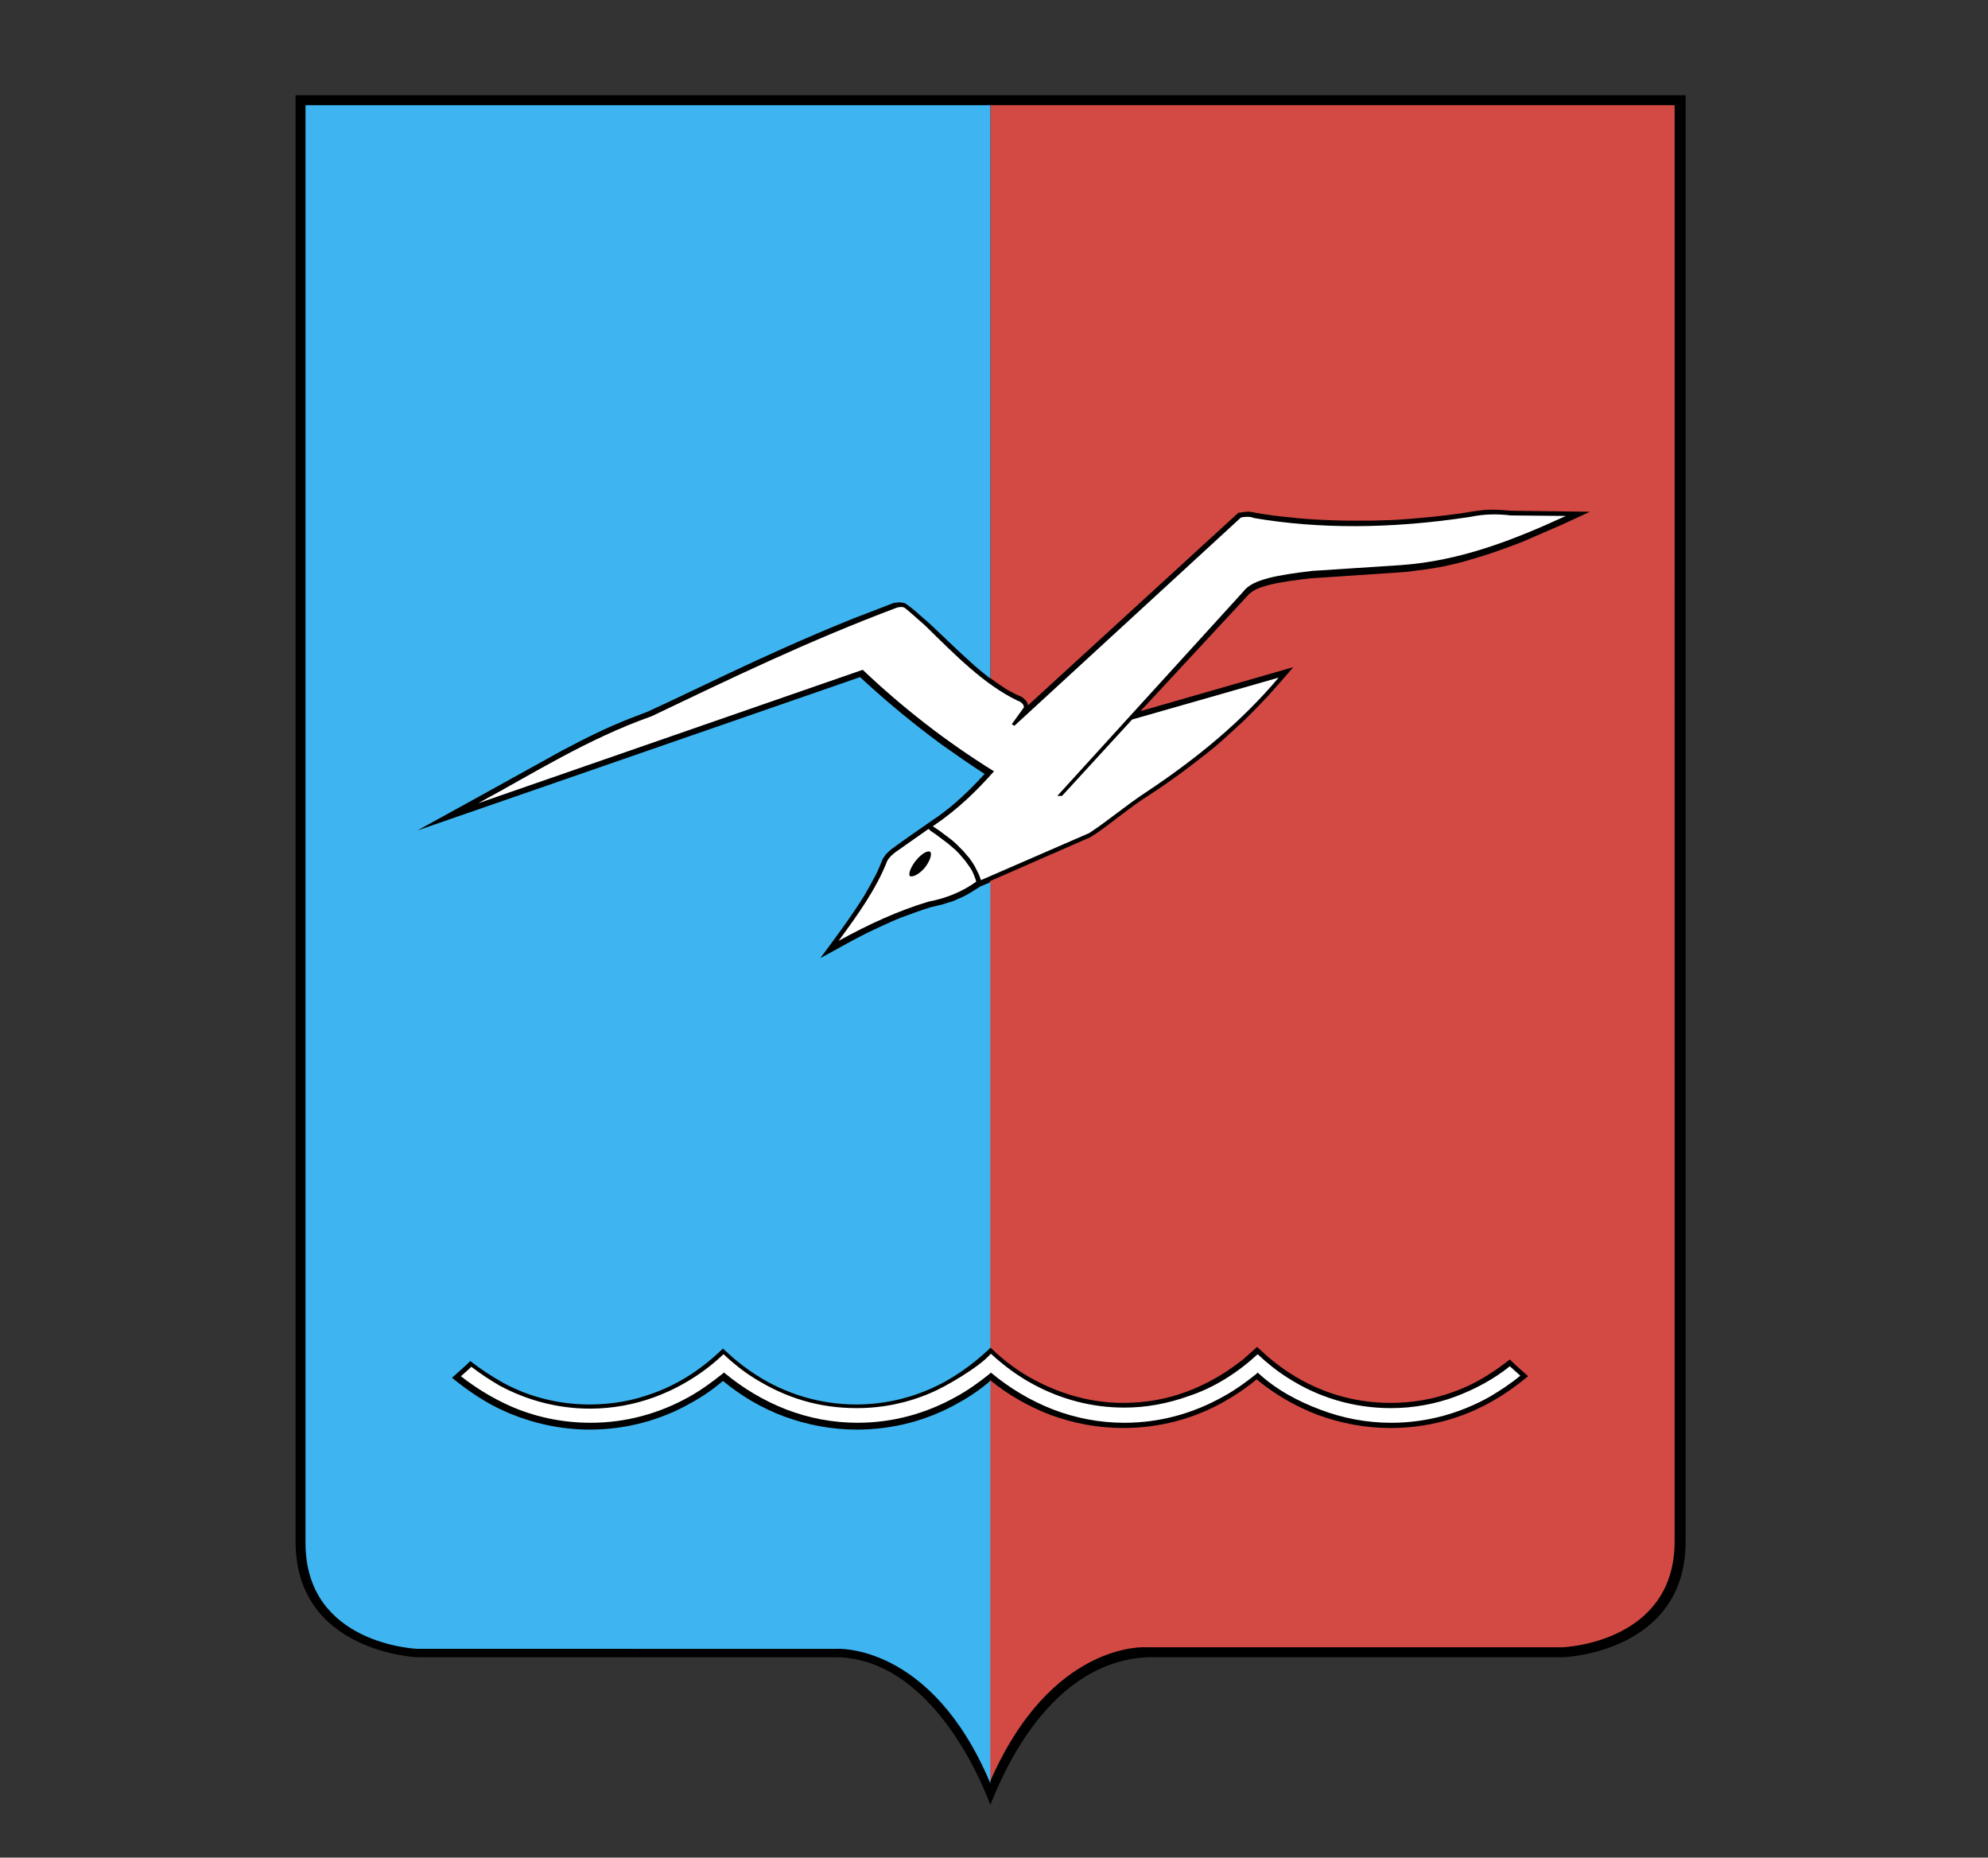 <?xml version="1.0" encoding="utf-8"?>
<!-- Generator: Adobe Illustrator 17.1.0, SVG Export Plug-In . SVG Version: 6.00 Build 0)  -->
<!DOCTYPE svg PUBLIC "-//W3C//DTD SVG 1.1//EN" "http://www.w3.org/Graphics/SVG/1.1/DTD/svg11.dtd">
<svg version="1.1" id="Слой_1" xmlns="http://www.w3.org/2000/svg" xmlns:xlink="http://www.w3.org/1999/xlink" x="0px" y="0px"
	 viewBox="0 0 380 355" enable-background="new 0 0 380 355" xml:space="preserve">
<rect x="0" y="0" width="380" height="355" fill="#333333" stroke="none"/>
<g>
	<path d="M189.3,344.9c-4.1-10.8-14-27.9-29.3-28.2h0H79.8h0c-0.1,0-23.3-0.9-23.3-22.1V18.2h265.7v276.4
		c0,21.2-23.2,22.1-23.3,22.1h0h-79.7C203.3,317.6,194,333,189.3,344.9L189.3,344.9z"/>
	<path fill-rule="evenodd" clip-rule="evenodd" fill="#FFFFFF" d="M280.9,98.8c-15.1,2.3-28.9,2.3-41.2,0.2
		c-0.7-0.3-1.6-0.3-2.5-0.1l-43.3,39.8l-0.5-0.3l2.3-3.2c0.1-0.5-0.5-1.1-1.2-1.3c-6.4-3.1-11.8-8.6-17.6-14.3
		c-1.4-1.2-3-2.7-3.8-3.3c-0.3-0.3-0.8-0.4-1.6-0.2c-16.8,6.3-31.5,13.4-47,20.8c-12.2,4.3-22.7,11-33.1,16.6l73.5-25.5
		c7.6,7.2,15.9,13.7,25.1,19.4c-3.2,3.6-6.8,7.2-11.7,10.5l0.3,0.2l0.9,0.6l0.8,0.6l0.8,0.6l0.8,0.6l0.8,0.7l0.7,0.7l0.7,0.7
		l0.6,0.7l0.6,0.7l0.5,0.7l0.5,0.8l0.4,0.8l0.4,0.8l0.3,0.8l0.1,0.3l20.7-9c3.4-2.2,6.9-5.2,10.7-7.7c10.1-6.7,18.5-13.7,25.5-22
		l-28,8l-13.4,14.6l-0.9,0l35.6-39.1c1.7-2.3,6.5-3.1,13.1-3.9l16.9-1.1c11.4-0.8,21.6-4.8,31.6-9.4l-10.5-0.1
		C286.2,98.2,283.8,98.2,280.9,98.8L280.9,98.8z M177.5,158.4l-6.4,4.5c-0.5,0.4-1.1,0.9-1.5,1.6c-2.1,5.4-5.7,10.4-9.3,15.3
		c5.8-3.2,11.5-5.8,17.2-7.5c3.2-0.6,6.3-1.8,9.1-3.8l-0.1-0.4l-0.3-0.8l-0.3-0.7l-0.4-0.7l-0.5-0.7l-0.5-0.7l-0.6-0.7l-0.6-0.7
		l-0.7-0.7l-0.7-0.6l-0.7-0.6l-0.8-0.6l-0.8-0.6l-0.8-0.6l-0.9-0.6L177.5,158.4L177.5,158.4z M177.8,162.8c-0.4-0.3-1.5,0.2-2.6,1.5
		c-1.1,1.3-1.6,2.7-1.3,3.1c0.4,0.3,1.7-0.2,2.8-1.5C177.8,164.6,178.2,163.1,177.8,162.8L177.8,162.8z"/>
	<path fill="#FFFFFF" d="M240.4,258.8c1.8,1.7,3.8,3.3,5.9,4.6c5.8,3.7,12.5,5.7,19.6,5.7h0c4.3,0,8.5-0.8,12.3-2.2
		c3.7-1.4,7.3-3.3,10.4-5.8c0.7,0.6,1.3,1.2,2,1.8c-1.8,1.5-3.8,2.8-5.8,4c-5.7,3.2-12.1,5-18.9,5h0c-4.7,0-9.3-0.9-13.5-2.5
		c-4.3-1.6-8.6-3.9-12-7.1l-0.3,0.3l0,0c-2,1.6-4.1,3.1-6.3,4.3c-5.7,3.2-12.1,5-18.9,5h0c-4.7,0-9.3-0.9-13.5-2.5
		c-4.4-1.7-8.4-4.1-12-7.1l-0.3,0.3l0,0c-2,1.6-4.1,3.1-6.3,4.3c-5.7,3.2-12.1,5-18.9,5h0c-4.7,0-9.3-0.9-13.5-2.5
		c-4.4-1.7-8.4-4.1-12-7.1c-2.1,1.7-4.3,3.3-6.6,4.6c-5.7,3.2-12.1,5-18.9,5h0c-5.4,0-10.7-1.1-15.6-3.3c-3.3-1.5-6.4-3.4-9.2-5.6
		c0.7-0.6,1.4-1.2,2-1.8c1.7,1.3,3.5,2.5,5.4,3.6c5.2,2.8,11.1,4.4,17.3,4.4c4.3,0,8.5-0.8,12.3-2.2c4.9-1.8,9.4-4.6,13.2-8.2
		c1.8,1.7,3.8,3.3,5.9,4.6c6.1,3.8,12.4,5.7,19.6,5.7c4.9,0,9.7-1,14.1-2.9c2.7-1.1,9.4-5,11.5-7.5c2.5,2.3,5.2,4.3,8.2,5.9
		c5.2,2.8,11.1,4.4,17.3,4.4c4.3,0,8.4-0.8,12.3-2.2C232.1,265.2,236.6,262.3,240.4,258.8L240.4,258.8z"/>
	<path fill-rule="evenodd" clip-rule="evenodd" fill="#D24A43" d="M189.3,20.1v109.5c1.1,0.8,2.1,1.5,3.2,2.2
		c0.6,0.3,1.1,0.6,1.7,0.9c0.4,0.2,0.8,0.3,1.1,0.5l0.3,0.2l0.3,0.3l0.3,0.3l0.2,0.4l0.1,0.4L236.7,98l0.7-0.1l0.8-0.1l0.8,0
		c0.3,0.1,0.7,0.1,1,0.2c2.3,0.4,4.6,0.7,6.9,0.9c1.6,0.2,3.2,0.3,4.8,0.4c2.1,0.1,4.2,0.2,6.2,0.2c1.3,0,2.6,0,3.9,0
		c1.3,0,2.6-0.1,3.9-0.1c2.2-0.1,4.5-0.3,6.7-0.5c2.3-0.2,4.6-0.5,6.9-0.8c1.4-0.2,2.7-0.5,4.1-0.6c0.7-0.1,1.3-0.1,2-0.1
		c1.1,0,2.2,0.1,3.4,0.2l15.1,0.2l-5.2,2.4c-2.5,1.1-5.1,2.2-7.6,3.3c-2.3,0.9-4.5,1.7-6.9,2.5c-1.3,0.4-2.7,0.8-4,1.2
		c-1.4,0.4-2.7,0.7-4.1,1c-1.4,0.3-2.8,0.5-4.2,0.7c-1.1,0.1-2.1,0.3-3.2,0.4l-18,1.2c-2.6,0.3-5.2,0.6-7.8,1.2
		c-1.2,0.3-2.3,0.6-3.3,1.2c-0.4,0.3-0.8,0.5-1.1,0.9L218,135.9l29.2-8.4c-1.6,1.9-3.3,3.8-5,5.7c-1.4,1.5-2.9,3-4.3,4.4l-4.6,4.2
		c-1.6,1.4-3.3,2.7-5,4c-2.3,1.8-4.7,3.5-7.2,5.2c-0.9,0.6-1.7,1.1-2.6,1.7c-3,2-5.7,4.3-8.7,6.4l-1.4,0.9l-19.2,8.4v89l0.3,0.3l0,0
		c2.5,2.4,5.3,4.5,8.4,6.1c5.1,2.7,10.8,4.3,16.8,4.3h0c4.2,0,8.2-0.7,12-2.1c3.8-1.4,7.3-3.4,10.5-5.9l0,0l0,0
		c0.2-0.1,0.3-0.2,0.4-0.3v0c0.9-0.8,1.8-1.6,2.7-2.4l0.3,0.3l0,0c1.9,1.8,3.9,3.4,6.1,4.8c5.6,3.6,12.1,5.6,19.1,5.6h0
		c4.2,0,8.2-0.7,12-2.1c4-1.4,7.5-3.6,10.8-6.2l0.3,0.3l0,0c1,1,2.1,1.9,3.2,2.9c-2.2,1.8-4.4,3.4-6.9,4.8
		c-5.8,3.3-12.4,5.1-19.4,5.1h0c-4.9,0-9.5-0.9-13.9-2.5c-4.2-1.6-8.2-3.9-11.7-6.8c-1.9,1.6-4,3-6.1,4.2
		c-5.8,3.3-12.4,5.1-19.4,5.1h0c-4.9,0-9.5-0.9-13.9-2.5c-4.2-1.6-8.2-3.9-11.6-6.7v76.9c0,0,0,0,0,0c11.7-27,29.8-25.8,29.8-25.8
		h79.7c0.1,0,21.4-0.8,21.4-20.2V20.1H189.3L189.3,20.1z"/>
	<path fill-rule="evenodd" clip-rule="evenodd" fill="#3EB5F1" d="M189.3,20.1v109.5c0,0,0,0-0.1,0c-1.3-1-2.5-2-3.7-3.1
		c-2.8-2.5-5.4-5.1-8.1-7.6c-1-0.8-1.9-1.7-2.9-2.5c-0.5-0.4-1-0.8-1.5-1.1l-0.3-0.1l-0.7-0.1c-0.4,0-0.7,0.1-1.1,0.1
		c-2.6,1-5.2,2-7.8,3c-4.5,1.8-8.9,3.7-13.4,5.7c-7.2,3.2-14.4,6.7-21.6,10.1l-4.3,2l-3.4,1.3c-2.2,0.9-4.4,1.8-6.6,2.9
		c-2.1,1-4.2,2.1-6.3,3.2l-15.9,8.8l-11.8,6.5l84.6-29.3c4.2,3.9,8.6,7.6,13.2,11.1c0.8,0.6,1.6,1.2,2.4,1.8
		c2.7,1.9,5.4,3.8,8.2,5.6c-1.8,2-3.7,3.9-5.8,5.7c-1.3,1.1-2.7,2.2-4.1,3.1c-2.6,1.8-5.2,3.6-7.8,5.5c-0.4,0.3-0.8,0.7-1.2,1.1
		c-0.2,0.3-0.4,0.6-0.6,0.9c-0.4,1-0.8,2-1.3,3c-0.7,1.3-1.4,2.6-2.1,3.8c-2.6,4.2-5.6,8.2-8.5,12.1c3-1.6,5.9-3.3,8.9-4.8
		c2.1-1,4.2-2,6.4-2.9c1.9-0.7,3.8-1.4,5.7-2c0.8-0.2,1.7-0.4,2.5-0.6c0.6-0.2,1.2-0.4,1.9-0.6c0.6-0.3,1.2-0.5,1.8-0.8
		c0.6-0.3,1.2-0.6,1.8-1c0.5-0.3,1.1-0.7,1.6-1l1.9-0.8v89l0,0c-3.5,3.3-7.4,6.1-11.9,8c-4.2,1.8-8.9,2.8-13.7,2.8h0
		c-6.9,0-13.5-2-19.1-5.6c-2.2-1.4-4.2-3-6.1-4.8l0,0l-0.3-0.3c-3.9,3.8-8.4,6.8-13.5,8.6c-3.8,1.4-7.8,2.1-12,2.1h0
		c-6,0-11.8-1.5-16.8-4.3c-2.1-1.2-4.1-2.5-6-4c-1.1,1.1-2.3,2.1-3.5,3.2c3.2,2.6,6.6,4.9,10.3,6.5c5,2.2,10.5,3.4,16,3.4h0
		c7,0,13.6-1.8,19.4-5.1c2.2-1.2,4.2-2.6,6.1-4.2c3.5,2.9,7.4,5.2,11.7,6.8c4.4,1.6,9,2.5,13.9,2.5h0c7,0,13.6-1.8,19.4-5.1
		c2.2-1.2,4.2-2.6,6.1-4.2c0,0,0,0,0,0v76.9c-11.3-26.9-29.4-25.7-29.4-25.7H79.8c-0.1,0-21.4-0.8-21.4-20.2V20.1H189.3L189.3,20.1z
		"/>
</g>
</svg>

